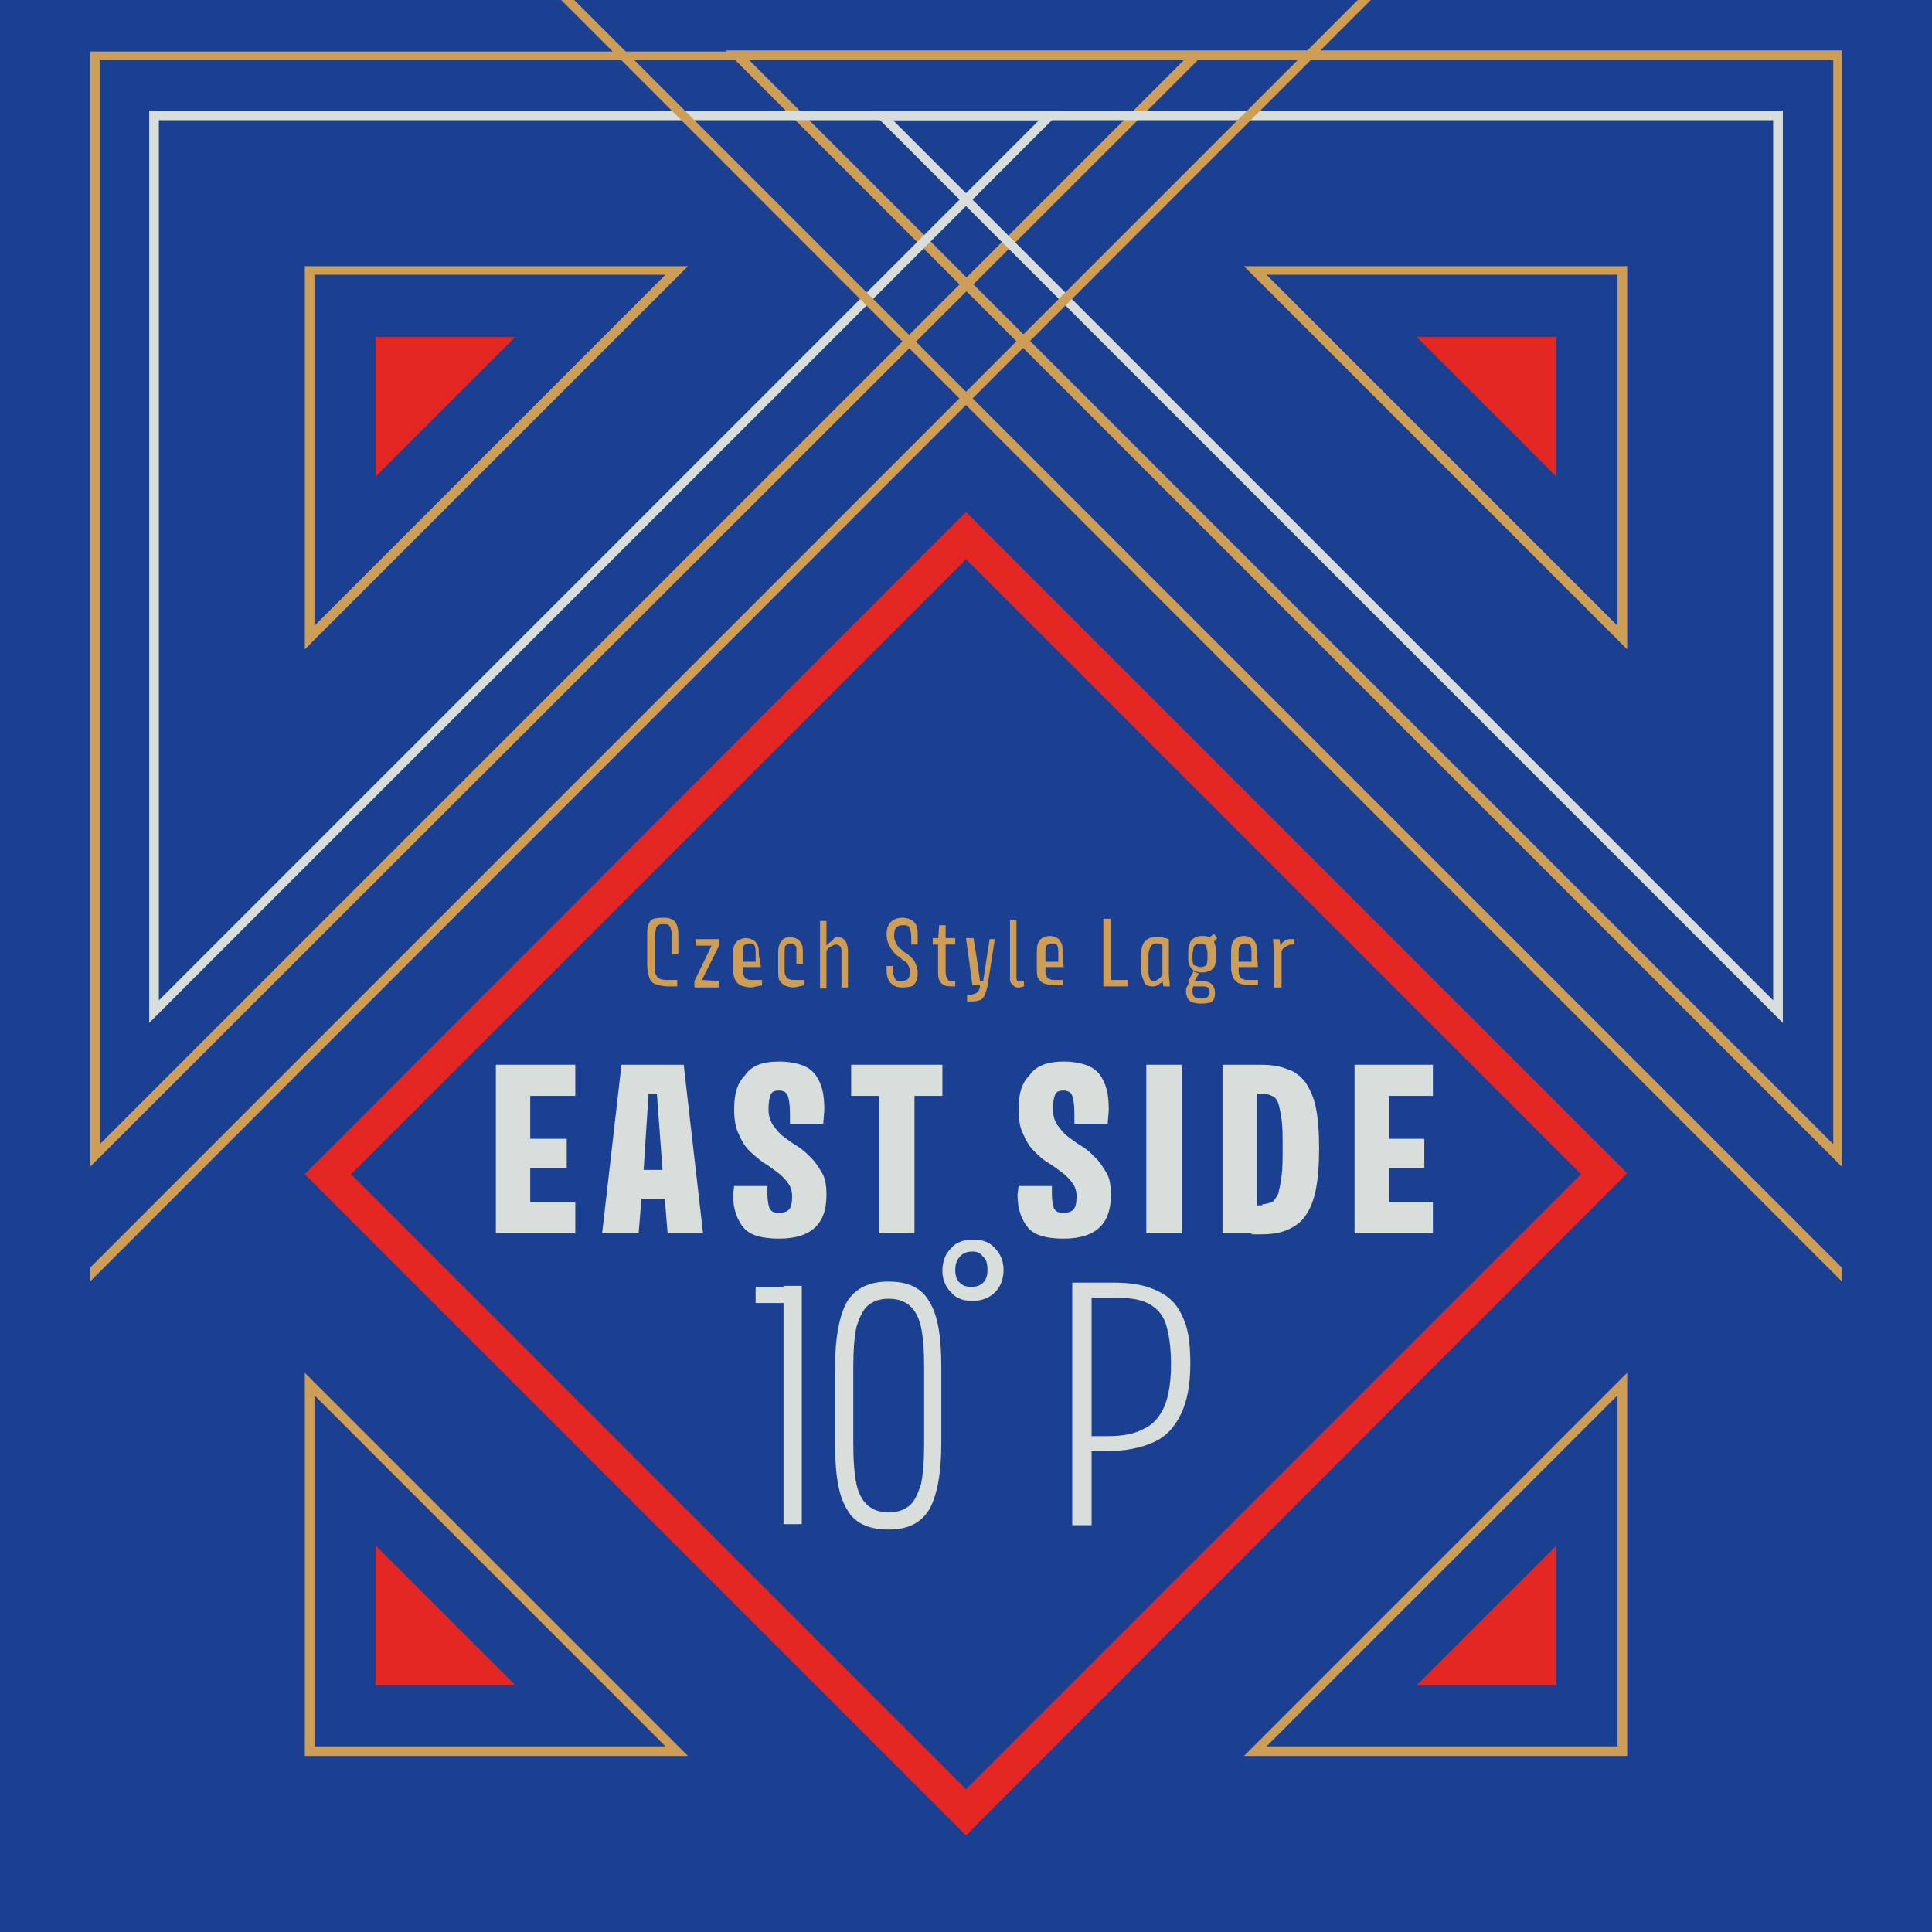 <?xml version="1.0" encoding="utf-8"?>
<!-- Generator: Adobe Illustrator 28.1.0, SVG Export Plug-In . SVG Version: 6.00 Build 0)  -->
<svg version="1.1" id="Layer_1" xmlns="http://www.w3.org/2000/svg" xmlns:xlink="http://www.w3.org/1999/xlink" x="0px" y="0px"
	 viewBox="0 0 180 180" style="enable-background:new 0 0 180 180;" xml:space="preserve">
<style type="text/css">
	.st0{display:none;}
	.st1{display:inline;fill:#D9B767;}
	.st2{fill:#1B4092;}
	.st3{fill:#CE9E57;}
	.st4{fill:#E52723;}
	.st5{fill:#D7DEDB;}
	.st6{clip-path:url(#SVGID_00000027569155348844059820000015710094436695262638_);}
</style>
<g id="Backgrounds" class="st0">
	<rect class="st1" width="179.1" height="179"/>
</g>
<g id="Layer_3">
</g>
<rect x="-4.2" y="-1.5" transform="matrix(-1 -1.224647e-16 1.224647e-16 -1 180 180)" class="st2" width="188.4" height="183.1"/>
<g>
	<g>
		<path class="st3" d="M8.4,108.7V4.8h104L8.4,108.7z M9.3,5.6v101l101-101H9.3z"/>
	</g>
	<g>
		<path class="st3" d="M171.6,108.7l-104-104h104V108.7z M69.8,5.6l101,101V5.6H69.8z"/>
	</g>
	<g>
		<g>
			<path class="st4" d="M90,171l-61.6-61.6L90,47.7l61.6,61.6L90,171z M32.7,109.4L90,166.7l57.3-57.3L90,52.1L32.7,109.4z"/>
		</g>
	</g>
	<g>
		<path class="st3" d="M28.4,60.5V24.8h35.7L28.4,60.5z M29.3,25.6v32.7L62,25.6H29.3z"/>
	</g>
	<g>
		<path class="st3" d="M151.6,60.5l-35.7-35.7h35.7V60.5z M118,25.6l32.7,32.7V25.6H118z"/>
	</g>
	<polygon class="st4" points="35,31.4 48,31.4 35,44.4 	"/>
	<g>
		<g>
			<path class="st3" d="M64.1,163.6H28.4v-35.7L64.1,163.6z M29.3,162.7H62L29.3,130V162.7z"/>
		</g>
		<polygon class="st4" points="35,157 35,144 48,157 		"/>
	</g>
	<polygon class="st4" points="132,31.4 145,31.4 145,44.4 	"/>
	<g>
		<g>
			<path class="st3" d="M151.6,163.6h-35.7l35.7-35.7V163.6z M118,162.7h32.7V130L118,162.7z"/>
		</g>
		<polygon class="st4" points="132,157 145,144 145,157 		"/>
	</g>
	<g>
		<path class="st5" d="M13.9,95.3v-85h85L13.9,95.3z M14.8,11.2v82l82-82H14.8z"/>
	</g>
	<g>
		<path class="st5" d="M166.1,95.3l-85-85h85V95.3z M83.2,11.2l82,82v-82H83.2z"/>
	</g>
	<g>
		<defs>
			<rect id="SVGID_1_" x="8.4" y="-0.2" width="163.2" height="177"/>
		</defs>
		<clipPath id="SVGID_00000147222394413632453190000000785534664316024960_">
			<use xlink:href="#SVGID_1_"  style="overflow:visible;"/>
		</clipPath>
		<g style="clip-path:url(#SVGID_00000147222394413632453190000000785534664316024960_);">
			<polygon class="st3" points="-3.4,129.9 -3.4,131.2 144.2,-16.5 143,-16.5 			"/>
		</g>
		<g style="clip-path:url(#SVGID_00000147222394413632453190000000785534664316024960_);">
			<polygon class="st3" points="183.4,131.2 183.4,129.9 37,-16.5 35.8,-16.5 			"/>
		</g>
	</g>
	<g>
		<path class="st5" d="M46.2,99.2h3.2v15.7h-3.2V99.2z M49.3,99.2h4.3v2.9h-4.3V99.2z M49.3,106.1h3.5v2.7h-3.5V106.1z M49.3,112
			h4.3v2.9h-4.3V112z"/>
		<path class="st5" d="M56.1,114.9l1.8-15.7h2.7L59.9,110l-0.4,4.9H56.1z M58.2,111.6V109h5.1v2.7H58.2z M59.7,101.9v-2.7H62v2.7
			H59.7z M62.2,114.9l-0.4-4.9L61,99.2h2.7l1.8,15.7H62.2z"/>
		<path class="st5" d="M72.6,98.9c1,0,1.9,0.2,2.5,0.5s1,0.8,1.3,1.5c0.3,0.7,0.4,1.5,0.4,2.5l-0.1,1.3h-3.1v-1
			c0-0.8-0.1-1.3-0.2-1.6c-0.1-0.3-0.4-0.5-0.8-0.5c-0.4,0-0.7,0.1-0.8,0.4c-0.1,0.2-0.2,0.7-0.2,1.3c0,0.6,0.1,1,0.4,1.5
			c0.3,0.4,0.6,0.8,1,1.1c0.4,0.3,0.8,0.6,1.3,0.9c0.5,0.3,0.9,0.7,1.3,1.1c0.4,0.4,0.7,0.9,1,1.4c0.3,0.5,0.4,1.2,0.4,2
			c0,1.3-0.3,2.3-1,3c-0.7,0.7-1.8,1.1-3.4,1.1c-1.6,0-2.7-0.3-3.3-1c-0.6-0.7-1-1.7-1-3.1l0.1-0.8h3.1v0.7c0,0.7,0.1,1.1,0.2,1.4
			c0.2,0.3,0.4,0.4,0.9,0.4c0.4,0,0.7-0.1,0.9-0.3c0.2-0.2,0.3-0.6,0.3-1.2c0-0.5-0.1-0.9-0.4-1.3c-0.3-0.4-0.6-0.7-1-1
			s-0.8-0.6-1.3-0.9c-0.4-0.3-0.9-0.7-1.3-1.1c-0.4-0.4-0.7-0.9-1-1.6c-0.3-0.6-0.4-1.4-0.4-2.3c0-1.4,0.3-2.4,1-3.1
			C70,99.3,71,98.9,72.6,98.9z"/>
		<path class="st5" d="M79.3,99.2h8.5v2.9h-8.5V99.2z M81.9,99.2h3.3v15.7h-3.3V99.2z"/>
		<path class="st5" d="M99.1,98.9c1,0,1.9,0.2,2.5,0.5c0.6,0.3,1,0.8,1.3,1.5c0.3,0.7,0.4,1.5,0.4,2.5l-0.1,1.3h-3.1v-1
			c0-0.8-0.1-1.3-0.2-1.6c-0.1-0.3-0.4-0.5-0.8-0.5c-0.4,0-0.7,0.1-0.8,0.4c-0.1,0.2-0.2,0.7-0.2,1.3c0,0.6,0.1,1,0.4,1.5
			c0.3,0.4,0.6,0.8,1,1.1c0.4,0.3,0.8,0.6,1.3,0.9c0.5,0.3,0.9,0.7,1.3,1.1c0.4,0.4,0.7,0.9,1,1.4c0.3,0.5,0.4,1.2,0.4,2
			c0,1.3-0.3,2.3-1,3c-0.7,0.7-1.8,1.1-3.4,1.1c-1.6,0-2.7-0.3-3.3-1c-0.6-0.7-1-1.7-1-3.1l0.1-0.8H98v0.7c0,0.7,0.1,1.1,0.2,1.4
			c0.2,0.3,0.4,0.4,0.9,0.4c0.4,0,0.7-0.1,0.9-0.3c0.2-0.2,0.3-0.6,0.3-1.2c0-0.5-0.1-0.9-0.4-1.3c-0.3-0.4-0.6-0.7-1-1
			s-0.8-0.6-1.3-0.9s-0.9-0.7-1.3-1.1c-0.4-0.4-0.7-0.9-1-1.6c-0.3-0.6-0.4-1.4-0.4-2.3c0-1.4,0.3-2.4,1-3.1
			C96.5,99.3,97.6,98.9,99.1,98.9z"/>
		<path class="st5" d="M106.8,99.2h3.3v15.7h-3.3V99.2z"/>
		<path class="st5" d="M113.9,99.2h3.2v15.7h-3.2V99.2z M117.6,112.2c0.3,0,0.6-0.1,0.9-0.2c0.2-0.1,0.4-0.4,0.6-0.8
			c0.1-0.4,0.2-0.9,0.3-1.6c0.1-0.7,0.1-1.6,0.1-2.7c0-1.1,0-2-0.1-2.6c-0.1-0.7-0.2-1.2-0.3-1.5c-0.1-0.3-0.3-0.6-0.6-0.7
			c-0.2-0.1-0.5-0.2-0.9-0.2h-1v-2.7h0.8c1,0,1.8,0.1,2.5,0.4c0.7,0.2,1.2,0.6,1.7,1.2c0.4,0.6,0.8,1.4,1,2.4c0.2,1,0.3,2.3,0.3,3.8
			c0,1.5-0.1,2.8-0.3,3.8c-0.2,1-0.5,1.8-1,2.5c-0.4,0.6-1,1-1.7,1.3s-1.5,0.4-2.5,0.4h-0.8v-2.7H117.6z"/>
		<path class="st5" d="M126.2,99.2h3.2v15.7h-3.2V99.2z M129.2,99.2h4.3v2.9h-4.3V99.2z M129.2,106.1h3.5v2.7h-3.5V106.1z
			 M129.2,112h4.3v2.9h-4.3V112z"/>
	</g>
	<g>
		<path class="st3" d="M61.9,85.5c0.4,0,0.6,0.1,0.8,0.2c0.2,0.1,0.3,0.3,0.4,0.6c0.1,0.3,0.1,0.6,0.1,1l0,1.6h-0.6v-1.6
			c0-0.3,0-0.5-0.1-0.7c0-0.2-0.1-0.3-0.2-0.4c-0.1-0.1-0.3-0.1-0.5-0.1c-0.2,0-0.3,0-0.5,0.1c-0.1,0.1-0.2,0.2-0.2,0.4
			c0,0.2-0.1,0.4-0.1,0.7V90c0,0.3,0,0.6,0.1,0.8c0.1,0.2,0.2,0.3,0.4,0.4s0.4,0.1,0.7,0.1h0.9v0.6l-0.9,0c-0.4,0-0.8-0.1-1.1-0.2
			c-0.3-0.1-0.5-0.3-0.6-0.6c-0.1-0.3-0.2-0.7-0.2-1.2v-2.7c0-0.4,0-0.8,0.1-1c0.1-0.3,0.2-0.5,0.5-0.6
			C61.3,85.5,61.5,85.5,61.9,85.5z"/>
		<path class="st3" d="M65.4,91.3L65.4,91.3l1.6,0.1v0.6h-2.3l0-0.6l1.6-3.3l0,0h-1.5v-0.6H67l0,0.6L65.4,91.3z"/>
		<path class="st3" d="M70.9,90.1h-2.1v-0.5h1.6v-0.7c0-0.4,0-0.6-0.1-0.8c-0.1-0.2-0.2-0.2-0.5-0.2c-0.2,0-0.4,0.1-0.5,0.2
			c-0.1,0.2-0.1,0.4-0.1,0.8v1.4c0,0.3,0,0.5,0.1,0.6c0.1,0.2,0.1,0.3,0.3,0.3c0.1,0.1,0.3,0.1,0.6,0.1h0.8v0.5L70,92
			c-0.4,0-0.7-0.1-1-0.2c-0.2-0.1-0.4-0.3-0.5-0.5s-0.2-0.6-0.2-0.9v-1.4c0-0.4,0-0.6,0.1-0.9c0.1-0.2,0.2-0.4,0.4-0.5
			c0.2-0.1,0.4-0.2,0.7-0.2c0.3,0,0.5,0.1,0.7,0.2c0.2,0.1,0.3,0.3,0.4,0.5c0.1,0.2,0.1,0.5,0.1,0.9L70.9,90.1z"/>
		<path class="st3" d="M73.6,87.3c0.3,0,0.5,0.1,0.7,0.2c0.2,0.1,0.3,0.3,0.4,0.5c0.1,0.2,0.1,0.5,0.1,0.8l0,1h-0.6v-1
			c0-0.2,0-0.4,0-0.5c0-0.1-0.1-0.2-0.2-0.3c-0.1-0.1-0.2-0.1-0.3-0.1c-0.2,0-0.4,0.1-0.5,0.2c-0.1,0.1-0.1,0.4-0.1,0.7v1.5
			c0,0.3,0,0.5,0.1,0.6c0.1,0.2,0.1,0.3,0.3,0.3c0.1,0.1,0.3,0.1,0.6,0.1h0.8v0.5L74,92c-0.4,0-0.7-0.1-0.9-0.2
			c-0.2-0.1-0.4-0.3-0.5-0.5c-0.1-0.2-0.1-0.6-0.1-1v-1.5c0-0.5,0.1-0.9,0.3-1.1C72.9,87.5,73.2,87.3,73.6,87.3z"/>
		<path class="st3" d="M78,87.3c0.3,0,0.5,0.1,0.6,0.2c0.1,0.1,0.3,0.3,0.3,0.5c0.1,0.2,0.1,0.5,0.1,0.8v3.2h-0.6v-3.2
			c0-0.3,0-0.5-0.1-0.6c-0.1-0.1-0.2-0.2-0.4-0.2c-0.2,0-0.3,0.1-0.5,0.2c-0.2,0.1-0.3,0.2-0.4,0.4v3.5h-0.6v-6.3H77v1.6
			c0,0.1,0,0.2,0,0.4c0,0.1,0,0.2,0,0.3c0.1-0.1,0.1-0.2,0.2-0.2c0.1-0.1,0.2-0.2,0.3-0.2C77.7,87.4,77.8,87.3,78,87.3z"/>
		<path class="st3" d="M84.1,85.5c0.3,0,0.6,0.1,0.8,0.2c0.2,0.1,0.4,0.3,0.5,0.6c0.1,0.3,0.1,0.6,0.1,1l0,0.7h-0.6v-0.7
			c0-0.4-0.1-0.7-0.2-0.9c-0.1-0.2-0.3-0.2-0.6-0.2c-0.3,0-0.5,0.1-0.6,0.2c-0.1,0.1-0.2,0.4-0.2,0.8c0,0.3,0.1,0.5,0.2,0.7
			c0.1,0.2,0.2,0.4,0.4,0.5s0.3,0.3,0.5,0.4c0.2,0.1,0.4,0.3,0.5,0.4c0.2,0.2,0.3,0.3,0.4,0.6c0.1,0.2,0.2,0.5,0.2,0.8
			c0,0.5-0.1,0.9-0.4,1.2C85,91.9,84.6,92,84.1,92c-0.5,0-0.8-0.1-1.1-0.4c-0.2-0.2-0.4-0.6-0.4-1.2l0-0.4h0.6v0.4
			c0,0.4,0.1,0.6,0.2,0.8s0.3,0.2,0.6,0.2c0.3,0,0.5-0.1,0.6-0.2c0.1-0.1,0.2-0.4,0.2-0.7c0-0.2-0.1-0.4-0.2-0.6
			c-0.1-0.2-0.2-0.3-0.4-0.4c-0.2-0.1-0.3-0.3-0.5-0.4c-0.2-0.1-0.4-0.3-0.5-0.5c-0.2-0.2-0.3-0.4-0.4-0.6c-0.1-0.2-0.2-0.6-0.2-0.9
			c0-0.5,0.1-0.9,0.4-1.2C83.3,85.6,83.7,85.5,84.1,85.5z"/>
		<path class="st3" d="M86.9,87.4H89V88h-2.1V87.4z M88.7,91.4H89v0.5l-0.4,0c-0.4,0-0.7-0.1-0.9-0.3c-0.2-0.2-0.3-0.5-0.3-0.9v-2.9
			l0-0.2l0.1-1.4h0.6v4.4c0,0.3,0.1,0.5,0.2,0.6C88.3,91.4,88.5,91.4,88.7,91.4z"/>
		<path class="st3" d="M92.7,87.4L92,91.9c-0.1,0.4-0.2,0.7-0.3,0.9c-0.1,0.2-0.3,0.4-0.5,0.4c-0.2,0.1-0.5,0.1-0.8,0.1l-0.3,0v-0.6
			c0.3,0,0.5,0,0.6-0.1c0.2,0,0.3-0.1,0.4-0.2c0.1-0.1,0.2-0.3,0.2-0.6h-0.7L90,87.4h0.7l0.4,2.5l0.2,1.5h0.3l0.6-3.9H92.7z"/>
		<path class="st3" d="M95.2,91.4h0.2v0.5L95,92c-0.2,0-0.4,0-0.5-0.1c-0.1-0.1-0.2-0.2-0.3-0.3c-0.1-0.1-0.1-0.3-0.1-0.5v-5.4h0.6
			V91c0,0.2,0,0.3,0.1,0.4C94.9,91.4,95,91.4,95.2,91.4z"/>
		<path class="st3" d="M99.1,90.1h-2.1v-0.5h1.6v-0.7c0-0.4,0-0.6-0.1-0.8s-0.2-0.2-0.5-0.2c-0.2,0-0.4,0.1-0.5,0.2
			s-0.1,0.4-0.1,0.8v1.4c0,0.3,0,0.5,0.1,0.6c0.1,0.2,0.1,0.3,0.3,0.3c0.1,0.1,0.3,0.1,0.6,0.1H99v0.5l-0.8,0c-0.4,0-0.7-0.1-1-0.2
			c-0.2-0.1-0.4-0.3-0.5-0.5s-0.1-0.6-0.1-0.9v-1.4c0-0.4,0-0.6,0.1-0.9c0.1-0.2,0.2-0.4,0.4-0.5c0.2-0.1,0.4-0.2,0.7-0.2
			c0.3,0,0.5,0.1,0.7,0.2c0.2,0.1,0.3,0.3,0.4,0.5c0.1,0.2,0.1,0.5,0.1,0.9L99.1,90.1z"/>
		<path class="st3" d="M102.8,85.6h0.7v6.3h-0.7V85.6z M103.4,91.3h1.7v0.6h-1.7V91.3z"/>
		<path class="st3" d="M108.9,90.8l0.1,1.1l-0.6,0l-0.1-0.5c0,0.1-0.1,0.2-0.2,0.2c-0.1,0.1-0.2,0.2-0.3,0.2
			c-0.1,0.1-0.3,0.1-0.4,0.1c-0.4,0-0.7-0.1-0.8-0.4s-0.3-0.7-0.3-1.2V89c0-0.5,0.1-0.9,0.3-1.2c0.2-0.3,0.6-0.5,1-0.5
			c0.2,0,0.3,0,0.5,0c0.2,0,0.3,0.1,0.5,0.1c0.1,0,0.2,0.1,0.3,0.1V90.8z M107.5,91.4c0.1,0,0.2,0,0.3-0.1c0.1-0.1,0.2-0.1,0.3-0.2
			c0.1-0.1,0.1-0.2,0.2-0.2v-2.9c-0.1,0-0.2-0.1-0.3-0.1c-0.1,0-0.2,0-0.3,0c-0.2,0-0.4,0.1-0.5,0.3c-0.1,0.2-0.2,0.5-0.2,0.8v1.3
			c0,0.4,0,0.6,0.1,0.8C107.2,91.4,107.4,91.4,107.5,91.4z"/>
		<path class="st3" d="M111.9,93.5c-0.5,0-0.9-0.1-1.1-0.3c-0.2-0.2-0.3-0.5-0.3-0.8c0-0.2,0-0.3,0.1-0.5c0.1-0.1,0.1-0.3,0.2-0.4
			c0.1-0.1,0.2-0.2,0.3-0.2l0.4,0.3c-0.1,0.1-0.2,0.2-0.3,0.3c-0.1,0.1-0.1,0.3-0.1,0.5c0,0.2,0.1,0.4,0.2,0.5
			c0.1,0.1,0.4,0.1,0.6,0.1c0.3,0,0.5,0,0.6-0.1c0.1-0.1,0.2-0.3,0.2-0.5c0-0.2-0.1-0.4-0.2-0.4c-0.1-0.1-0.3-0.1-0.6-0.1H111
			l-0.3-0.5l0.5-0.9l0.5,0.2l-0.4,0.7l0,0h0.7c0.4,0,0.7,0.1,0.9,0.3c0.2,0.2,0.3,0.5,0.3,0.8c0,0.4-0.1,0.7-0.4,0.9
			C112.7,93.4,112.4,93.5,111.9,93.5z M111.9,90.6c-0.3,0-0.5-0.1-0.7-0.2c-0.2-0.1-0.3-0.3-0.4-0.5c-0.1-0.2-0.1-0.6-0.1-1
			c0-0.6,0.1-1,0.3-1.3c0.2-0.2,0.5-0.4,1-0.4c0.4,0,0.8,0.1,1,0.4c0.2,0.2,0.3,0.7,0.3,1.3c0,0.4,0,0.7-0.1,1s-0.2,0.4-0.4,0.5
			C112.4,90.6,112.2,90.6,111.9,90.6z M111.9,90.1c0.2,0,0.4-0.1,0.5-0.2c0.1-0.2,0.1-0.5,0.1-0.9c0-0.3,0-0.5-0.1-0.7
			c0-0.2-0.1-0.3-0.2-0.3c-0.1-0.1-0.2-0.1-0.4-0.1c-0.2,0-0.3,0-0.4,0.1c-0.1,0.1-0.2,0.2-0.2,0.3c0,0.2-0.1,0.4-0.1,0.7
			c0,0.4,0,0.7,0.1,0.9C111.5,90,111.6,90.1,111.9,90.1z M112.9,88l-0.4-0.5l0.6-0.5l0.3,0.4L112.9,88z"/>
		<path class="st3" d="M117.2,90.1H115v-0.5h1.6v-0.7c0-0.4,0-0.6-0.1-0.8c-0.1-0.2-0.2-0.2-0.5-0.2c-0.2,0-0.4,0.1-0.5,0.2
			c-0.1,0.2-0.1,0.4-0.1,0.8v1.4c0,0.3,0,0.5,0.1,0.6c0.1,0.2,0.1,0.3,0.3,0.3c0.1,0.1,0.3,0.1,0.6,0.1h0.8v0.5l-0.8,0
			c-0.4,0-0.7-0.1-1-0.2c-0.2-0.1-0.4-0.3-0.5-0.5c-0.1-0.2-0.2-0.6-0.2-0.9v-1.4c0-0.4,0-0.6,0.1-0.9s0.2-0.4,0.4-0.5
			c0.2-0.1,0.4-0.2,0.7-0.2c0.3,0,0.5,0.1,0.7,0.2c0.2,0.1,0.3,0.3,0.4,0.5c0.1,0.2,0.1,0.5,0.1,0.9L117.2,90.1z"/>
		<path class="st3" d="M120.6,88c-0.1,0-0.2,0-0.3,0c-0.2,0-0.3,0.1-0.5,0.2c-0.2,0.1-0.3,0.2-0.4,0.4v3.4h-0.7v-3.4l-0.1-1.1l0.6,0
			l0.1,0.6c0-0.1,0.1-0.2,0.2-0.3c0.1-0.1,0.2-0.2,0.3-0.2c0.1-0.1,0.3-0.1,0.4-0.1c0.1,0,0.2,0,0.2,0c0.1,0,0.1,0,0.2,0L120.6,88z"
			/>
	</g>
	<g>
		<path class="st5" d="M70.4,121.4v-1.5H74v1.5H70.4z M73,119.8h1.7v22.2H73V119.8z"/>
		<path class="st5" d="M77.8,134.5v-7.1c0-2.8,0.4-4.8,1.1-6.1c0.8-1.3,2.1-1.9,3.9-1.9c1.8,0,3.1,0.6,3.8,1.9
			c0.8,1.3,1.1,3.3,1.1,6.1v7.1c0,2.8-0.4,4.8-1.1,6.1c-0.8,1.3-2,1.9-3.8,1.9c-1.9,0-3.2-0.6-3.9-1.9
			C78.1,139.3,77.8,137.3,77.8,134.5z M79.5,134.5c0,1.6,0.1,2.9,0.3,3.8c0.2,0.9,0.6,1.6,1.1,2c0.5,0.4,1.1,0.6,1.9,0.6
			c0.8,0,1.4-0.2,1.9-0.6c0.5-0.4,0.8-1.1,1.1-2c0.2-0.9,0.3-2.2,0.3-3.8v-7.1c0-1.6-0.1-2.9-0.3-3.8c-0.2-0.9-0.6-1.6-1.1-2
			c-0.5-0.4-1.1-0.6-1.9-0.6c-0.8,0-1.4,0.2-1.9,0.6c-0.5,0.4-0.8,1.1-1.1,2c-0.2,0.9-0.3,2.2-0.3,3.8V134.5z"/>
		<path class="st5" d="M90.7,115.5c0.8,0,1.5,0.2,2,0.8c0.5,0.5,0.8,1.2,0.8,2c0,0.9-0.3,1.6-0.8,2.1c-0.5,0.5-1.2,0.8-2.1,0.8
			c-0.8,0-1.5-0.2-2-0.8c-0.5-0.5-0.8-1.2-0.8-2c0-0.9,0.3-1.6,0.8-2.1C89.1,115.7,89.8,115.5,90.7,115.5z M90.6,116.6
			c-0.4,0-0.8,0.1-1.1,0.4c-0.3,0.3-0.5,0.7-0.5,1.3c0,0.5,0.1,0.9,0.4,1.2c0.3,0.3,0.7,0.4,1.1,0.4s0.8-0.1,1.1-0.4
			c0.3-0.3,0.4-0.7,0.4-1.2c0-0.5-0.1-1-0.4-1.2C91.4,116.8,91.1,116.6,90.6,116.6z"/>
		<path class="st5" d="M99.9,119.5h1.8v22.6h-1.8V119.5z M103.2,133.8c1.4,0,2.5-0.2,3.4-0.7c0.9-0.4,1.5-1.2,1.9-2.1
			c0.4-1,0.6-2.3,0.6-3.9c0-1.6-0.2-2.9-0.5-3.8c-0.3-0.9-0.9-1.5-1.7-1.9c-0.8-0.4-1.9-0.5-3.3-0.5h-2.4v-1.4h2.4
			c1.3,0,2.3,0.1,3.3,0.4c0.9,0.3,1.7,0.7,2.3,1.3c0.6,0.6,1,1.4,1.3,2.3c0.3,1,0.4,2.2,0.4,3.6c0,1.9-0.3,3.5-0.9,4.7
			c-0.6,1.2-1.4,2.1-2.6,2.6c-1.1,0.5-2.6,0.8-4.3,0.8h-1.9v-1.4H103.2z"/>
	</g>
</g>
</svg>
